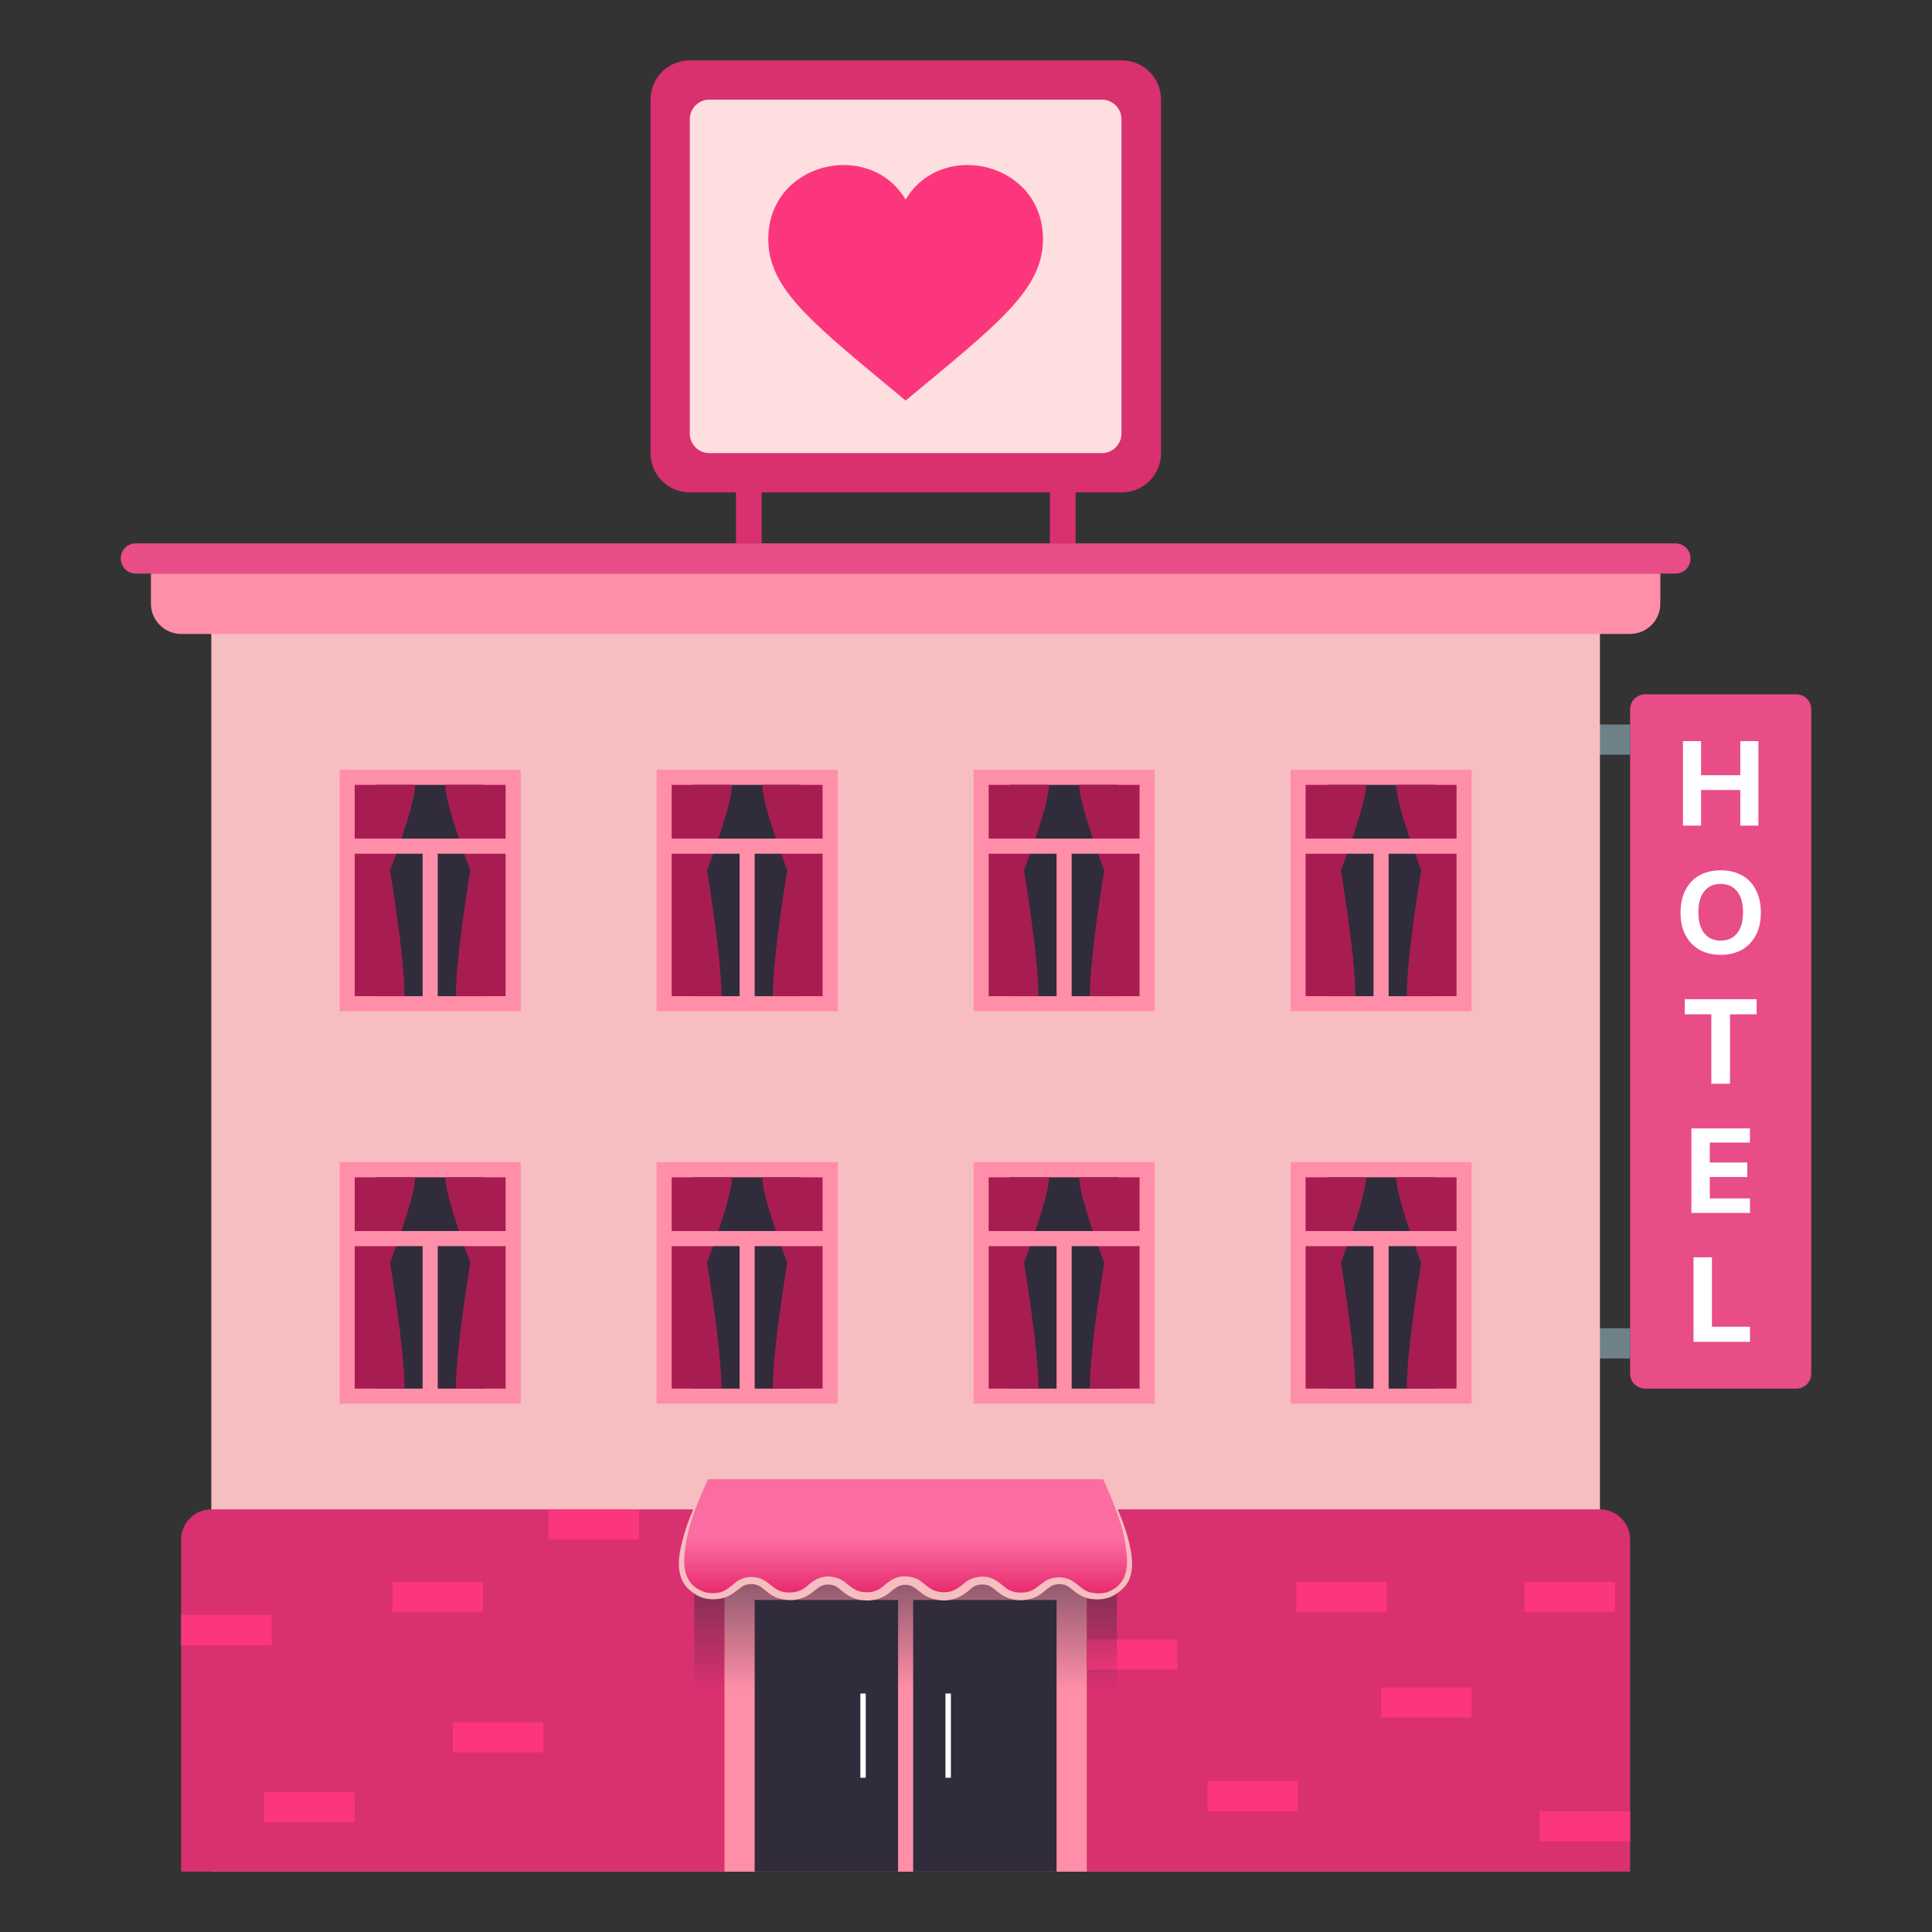 <?xml version="1.0" encoding="utf-8"?>
<!-- Generator: Adobe Illustrator 24.1.2, SVG Export Plug-In . SVG Version: 6.00 Build 0)  -->
<svg version="1.1" id="Layer_1" xmlns="http://www.w3.org/2000/svg" xmlns:xlink="http://www.w3.org/1999/xlink" x="0px" y="0px"
	 width="64px" height="64px" viewBox="0 0 64 64" style="enable-background:new 0 0 64 64;" xml:space="preserve">
<rect x="0" y="0" width="64" height="64" fill="#333333" stroke="none"/>
<path fill="#E84D88" d="M60,45.5c0,0.28-0.22,0.5-0.5,0.5h-5c-0.28,0-0.5-0.22-0.5-0.5v-22c0-0.28,0.22-0.5,0.5-0.5h5
	c0.28,0,0.5,0.22,0.5,0.5V45.5z"/>
<rect x="52" y="44" fill="#6E8189" width="2" height="1"/>
<rect x="52" y="24" fill="#6E8189" width="2" height="1"/>
<rect x="7" y="20" fill="#F6BEC1" width="46" height="42"/>
<rect x="42.75" y="38.5" fill="#FF8FA8" width="6" height="8"/>
<rect x="32.25" y="38.5" fill="#FF8FA8" width="6" height="8"/>
<rect x="21.75" y="38.5" fill="#FF8FA8" width="6" height="8"/>
<rect x="11.25" y="38.5" fill="#FF8FA8" width="6" height="8"/>
<rect x="43.96" y="39" fill="#302C3B" width="3.57" height="7"/>
<rect x="33.46" y="39" fill="#302C3B" width="3.57" height="7"/>
<rect x="22.96" y="39" fill="#302C3B" width="3.57" height="7"/>
<rect x="12.46" y="39" fill="#302C3B" width="3.57" height="7"/>
<path fill="#A81D51" d="M43.25,46h1.65c0-1.32-0.48-4.17-0.48-4.17s0.83-2.17,0.83-2.83h-2V46z"/>
<path fill="#A81D51" d="M48.25,46H46.6c0-1.32,0.48-4.17,0.48-4.17s-0.83-2.17-0.83-2.83h2V46z"/>
<path fill="#A81D51" d="M32.75,46h1.65c0-1.32-0.48-4.17-0.48-4.17s0.83-2.17,0.83-2.83h-2V46z"/>
<path fill="#A81D51" d="M37.75,46H36.1c0-1.32,0.48-4.17,0.48-4.17s-0.83-2.17-0.83-2.83h2V46z"/>
<path fill="#A81D51" d="M22.25,46h1.65c0-1.32-0.48-4.17-0.48-4.17s0.83-2.17,0.83-2.83h-2V46z"/>
<path fill="#A81D51" d="M27.25,46H25.6c0-1.32,0.48-4.17,0.48-4.17s-0.83-2.17-0.83-2.83h2V46z"/>
<path fill="#A81D51" d="M11.75,46h1.65c0-1.32-0.48-4.17-0.48-4.17s0.83-2.17,0.83-2.83h-2V46z"/>
<path fill="#A81D51" d="M16.75,46H15.1c0-1.32,0.48-4.17,0.48-4.17s-0.83-2.17-0.83-2.83h2V46z"/>
<polygon fill="#FF8FA8" points="42.94,41.28 45.5,41.28 45.5,46.29 46,46.29 46,41.28 48.56,41.28 48.56,40.78 42.94,40.78 "/>
<polygon fill="#FF8FA8" points="32.44,41.28 35,41.28 35,46.29 35.5,46.29 35.5,41.28 38.06,41.28 38.06,40.78 32.44,40.78 "/>
<polygon fill="#FF8FA8" points="21.94,41.28 24.5,41.28 24.5,46.29 25,46.29 25,41.28 27.56,41.28 27.56,40.78 21.94,40.78 "/>
<polygon fill="#FF8FA8" points="11.44,41.28 14,41.28 14,46.29 14.5,46.29 14.5,41.28 17.06,41.28 17.06,40.78 11.44,40.78 "/>
<path fill="#FF8FA8" d="M5,19v1c0,0.55,0.45,1,1,1h48c0.55,0,1-0.45,1-1v-1H5z"/>
<path fill="#D93070" d="M54,62V51c0-0.55-0.45-1-1-1H7c-0.55,0-1,0.45-1,1v11H54z"/>
<path fill="#E84D88" d="M4,18.5C4,18.22,4.22,18,4.5,18h51c0.28,0,0.5,0.22,0.5,0.5l0,0c0,0.28-0.22,0.5-0.5,0.5h-51
	C4.22,19,4,18.78,4,18.5L4,18.5z"/>
<rect x="24" y="52" fill="#FF8FA8" width="12" height="10"/>
<rect x="25" y="53" fill="#302C3B" width="4.75" height="9"/>
<rect x="30.25" y="53" fill="#302C3B" width="4.75" height="9"/>
<rect x="31.32" y="56.1" fill="#FFFFFF" width="0.18" height="2.79"/>
<rect x="28.5" y="56.1" fill="#FFFFFF" width="0.18" height="2.79"/>
<path fill="#D93070" d="M38.46,15.01c0,0.72-0.58,1.3-1.3,1.3H22.85c-0.72,0-1.3-0.58-1.3-1.3V3.3c0-0.72,0.58-1.3,1.3-1.3h14.31
	c0.72,0,1.3,0.58,1.3,1.3V15.01z"/>
<path fill="#FFDEDF" d="M37.15,14.36c0,0.36-0.29,0.65-0.65,0.65H23.5c-0.36,0-0.65-0.29-0.65-0.65V3.95c0-0.36,0.29-0.65,0.65-0.65
	H36.5c0.36,0,0.65,0.29,0.65,0.65V14.36z"/>
<rect x="24.38" y="15.4" fill="#D93070" width="0.85" height="2.6"/>
<rect x="34.78" y="15.4" fill="#D93070" width="0.85" height="2.6"/>
<path fill="#FB367D" d="M30,6.61c-1.21-2.02-4.55-1.23-4.55,1.31c0,1.7,1.54,2.84,4.55,5.35c3.01-2.51,4.55-3.65,4.55-5.35
	C34.55,5.38,31.21,4.59,30,6.61z"/>
<rect x="11.25" y="25.5" fill="#FF8FA8" width="6" height="8"/>
<rect x="21.75" y="25.5" fill="#FF8FA8" width="6" height="8"/>
<rect x="32.25" y="25.5" fill="#FF8FA8" width="6" height="8"/>
<rect x="42.75" y="25.5" fill="#FF8FA8" width="6" height="8"/>
<rect x="12.46" y="26" fill="#302C3B" width="3.57" height="7"/>
<rect x="22.96" y="26" fill="#302C3B" width="3.57" height="7"/>
<rect x="33.46" y="26" fill="#302C3B" width="3.57" height="7"/>
<rect x="43.96" y="26" fill="#302C3B" width="3.57" height="7"/>
<path fill="#A81D51" d="M16.75,33H15.1c0-1.32,0.48-4.17,0.48-4.17s-0.83-2.16-0.83-2.83h2V33z"/>
<path fill="#A81D51" d="M11.75,33h1.65c0-1.32-0.48-4.17-0.48-4.17s0.83-2.16,0.83-2.83h-2V33z"/>
<path fill="#A81D51" d="M27.25,33H25.6c0-1.32,0.48-4.17,0.48-4.17s-0.83-2.16-0.83-2.83h2V33z"/>
<path fill="#A81D51" d="M22.25,33h1.65c0-1.32-0.48-4.17-0.48-4.17s0.83-2.16,0.83-2.83h-2V33z"/>
<path fill="#A81D51" d="M37.75,33H36.1c0-1.32,0.48-4.17,0.48-4.17s-0.83-2.16-0.83-2.83h2V33z"/>
<path fill="#A81D51" d="M32.75,33h1.65c0-1.32-0.48-4.17-0.48-4.17s0.83-2.16,0.83-2.83h-2V33z"/>
<path fill="#A81D51" d="M48.25,33H46.6c0-1.32,0.48-4.17,0.48-4.17s-0.83-2.16-0.83-2.83h2V33z"/>
<path fill="#A81D51" d="M43.25,33h1.65c0-1.32-0.48-4.17-0.48-4.17s0.83-2.16,0.83-2.83h-2V33z"/>
<polygon fill="#FF8FA8" points="17.06,28.28 14.5,28.28 14.5,33.29 14,33.29 14,28.28 11.44,28.28 11.44,27.78 17.06,27.78 "/>
<polygon fill="#FF8FA8" points="27.56,28.28 25,28.28 25,33.29 24.5,33.29 24.5,28.28 21.94,28.28 21.94,27.78 27.56,27.78 "/>
<polygon fill="#FF8FA8" points="38.06,28.28 35.5,28.28 35.5,33.29 35,33.29 35,28.28 32.44,28.28 32.44,27.78 38.06,27.78 "/>
<polygon fill="#FF8FA8" points="48.56,28.28 46,28.28 46,33.29 45.5,33.29 45.5,28.28 42.94,28.28 42.94,27.78 48.56,27.78 "/>
<rect x="6" y="53.5" fill="#FB367D" width="3" height="1"/>
<rect x="13" y="52.4" fill="#FB367D" width="3" height="1"/>
<rect x="15" y="57.05" fill="#FB367D" width="3" height="1"/>
<rect x="18.17" y="50" fill="#FB367D" width="3" height="1"/>
<rect x="36" y="54.31" fill="#FB367D" width="3" height="1"/>
<rect x="42.94" y="52.4" fill="#FB367D" width="3" height="1"/>
<rect x="45.75" y="55.9" fill="#FB367D" width="3" height="1"/>
<rect x="40" y="59" fill="#FB367D" width="3" height="1"/>
<rect x="51" y="60" fill="#FB367D" width="3" height="1"/>
<rect x="50.5" y="52.4" fill="#FB367D" width="3" height="1"/>
<rect x="8.75" y="59.37" fill="#FB367D" width="3" height="1"/>
<linearGradient id="SVGID_1_" gradientUnits="userSpaceOnUse" x1="30" y1="56" x2="30" y2="52">
	<stop  offset="0" style="stop-color:#302C3B;stop-opacity:0"/>
	<stop  offset="0.9" style="stop-color:#302C3B;stop-opacity:0.54"/>
	<stop  offset="1" style="stop-color:#302C3B;stop-opacity:0.6"/>
</linearGradient>
<rect x="23" y="52" fill="url(#SVGID_1_)" width="14" height="4"/>
<linearGradient id="SVGID_2_" gradientUnits="userSpaceOnUse" x1="30.001" y1="52.866" x2="30.001" y2="49">
	<stop  offset="0" style="stop-color:#E6256A"/>
	<stop  offset="0.068" style="stop-color:#E93173"/>
	<stop  offset="0.348" style="stop-color:#F65B93"/>
	<stop  offset="0.491" style="stop-color:#FB6CA0"/>
</linearGradient>
<path fill="url(#SVGID_2_)" d="M36.54,49H23.46c0,0-1.51,2.79-0.56,3.57c0.17,0.14,0.36,0.29,0.73,0.29c0.37,0,0.56-0.16,0.73-0.29
	c0.16-0.13,0.28-0.23,0.54-0.23c0.26,0,0.39,0.1,0.54,0.23c0.17,0.14,0.36,0.29,0.73,0.29c0.37,0,0.56-0.16,0.73-0.29
	c0.16-0.13,0.28-0.23,0.54-0.23c0.26,0,0.39,0.1,0.54,0.23c0.17,0.14,0.36,0.29,0.73,0.29c0.37,0,0.56-0.16,0.73-0.29
	c0.16-0.13,0.28-0.23,0.54-0.23c0.26,0,0.39,0.1,0.54,0.23c0.17,0.14,0.36,0.29,0.73,0.29c0.37,0,0.56-0.16,0.73-0.29
	c0.16-0.13,0.28-0.23,0.54-0.23c0.26,0,0.39,0.1,0.54,0.23c0.17,0.14,0.36,0.29,0.73,0.29c0.37,0,0.56-0.16,0.73-0.29
	c0.16-0.13,0.28-0.23,0.54-0.23c0.27,0,0.4,0.11,0.55,0.23c0.17,0.14,0.36,0.29,0.73,0.29c0.37,0,0.57-0.16,0.73-0.29
	C38.06,51.79,36.54,49,36.54,49z"/>
<path fill="#F6BEC1" d="M23.46,49c-0.39,0.82-0.73,1.68-0.79,2.56c-0.03,0.43,0.06,0.89,0.51,1.11c0.19,0.11,0.44,0.13,0.66,0.08
	c0.22-0.05,0.37-0.21,0.58-0.37c0.25-0.17,0.6-0.19,0.88-0.04c0.26,0.16,0.38,0.33,0.6,0.38c0.2,0.06,0.46,0.04,0.64-0.05
	c0.2-0.08,0.32-0.31,0.65-0.41c0.3-0.1,0.68,0.02,0.86,0.2c0.19,0.16,0.35,0.27,0.58,0.28c0.24,0.02,0.42-0.03,0.6-0.17
	c0.15-0.13,0.42-0.38,0.78-0.35c0.12,0,0.34,0.05,0.45,0.13c0.12,0.08,0.21,0.17,0.3,0.23c0.17,0.13,0.37,0.18,0.61,0.16
	c0.21-0.02,0.38-0.13,0.57-0.29c0.19-0.19,0.58-0.28,0.87-0.18c0.32,0.11,0.44,0.33,0.64,0.41c0.17,0.09,0.46,0.1,0.64,0.04
	c0.21-0.06,0.34-0.23,0.6-0.38c0.28-0.14,0.64-0.11,0.88,0.06c0.22,0.16,0.36,0.32,0.59,0.36c0.23,0.04,0.48,0.03,0.66-0.08
	c0.45-0.23,0.54-0.67,0.51-1.1c-0.06-0.88-0.4-1.74-0.79-2.56c0.44,0.81,0.83,1.65,0.95,2.55c0.02,0.23,0.02,0.46-0.06,0.69
	c-0.07,0.24-0.28,0.43-0.5,0.57c-0.24,0.15-0.56,0.18-0.84,0.13c-0.3-0.06-0.51-0.26-0.68-0.39c-0.16-0.12-0.42-0.12-0.58-0.03
	c-0.17,0.09-0.35,0.32-0.64,0.41c-0.31,0.09-0.59,0.08-0.88-0.05c-0.27-0.13-0.42-0.34-0.6-0.39c-0.21-0.05-0.4-0.02-0.56,0.13
	c-0.17,0.15-0.43,0.34-0.76,0.37c-0.27,0.03-0.63-0.05-0.84-0.22c-0.23-0.17-0.34-0.3-0.56-0.29c-0.2-0.01-0.33,0.1-0.55,0.28
	c-0.2,0.17-0.56,0.27-0.84,0.23c-0.31-0.01-0.59-0.2-0.76-0.35c-0.17-0.16-0.35-0.2-0.56-0.15c-0.18,0.04-0.33,0.25-0.59,0.38
	c-0.27,0.13-0.59,0.15-0.88,0.06c-0.3-0.08-0.48-0.31-0.65-0.41c-0.16-0.09-0.42-0.09-0.58,0.02c-0.17,0.12-0.38,0.33-0.68,0.39
	c-0.28,0.06-0.6,0.03-0.84-0.12c-0.23-0.14-0.42-0.33-0.5-0.57c-0.08-0.23-0.08-0.46-0.06-0.69C22.63,50.65,23.02,49.81,23.46,49z"
	/>
<polygon fill="#FFFFFF" points="57.65,25.68 56.35,25.68 56.35,24.55 55.75,24.55 55.75,27.35 56.35,27.35 56.35,26.17 57.65,26.17 
	57.65,27.35 58.25,27.35 58.25,24.55 57.65,24.55 "/>
<path fill="#FFFFFF" d="M57.71,29c-0.2-0.11-0.43-0.17-0.71-0.17s-0.51,0.06-0.71,0.17c-0.2,0.11-0.35,0.28-0.46,0.49
	c-0.11,0.21-0.16,0.46-0.16,0.74c0,0.29,0.05,0.53,0.16,0.74c0.11,0.21,0.26,0.37,0.46,0.49c0.2,0.11,0.44,0.17,0.71,0.17
	s0.51-0.06,0.71-0.17c0.2-0.12,0.35-0.28,0.46-0.49c0.11-0.21,0.16-0.46,0.16-0.74c0-0.28-0.05-0.53-0.16-0.74
	C58.06,29.27,57.91,29.11,57.71,29z M57.54,30.92c-0.13,0.16-0.31,0.24-0.54,0.24c-0.23,0-0.41-0.08-0.54-0.24
	c-0.13-0.16-0.2-0.39-0.2-0.7c0-0.31,0.07-0.54,0.2-0.7c0.13-0.16,0.31-0.24,0.54-0.24c0.23,0,0.4,0.08,0.54,0.24
	c0.13,0.16,0.2,0.39,0.2,0.7C57.74,30.53,57.67,30.76,57.54,30.92z"/>
<polygon fill="#FFFFFF" points="55.81,33.6 56.69,33.6 56.69,35.9 57.31,35.9 57.31,33.6 58.19,33.6 58.19,33.1 55.81,33.1 "/>
<polygon fill="#FFFFFF" points="56.03,40.18 57.97,40.18 57.97,39.7 56.64,39.7 56.64,38.99 57.88,38.99 57.88,38.51 56.64,38.51 
	56.64,37.85 57.97,37.85 57.97,37.38 56.03,37.38 "/>
<polygon fill="#FFFFFF" points="56.71,43.95 56.71,41.65 56.1,41.65 56.1,44.45 57.97,44.45 57.97,43.95 "/>
</svg>
